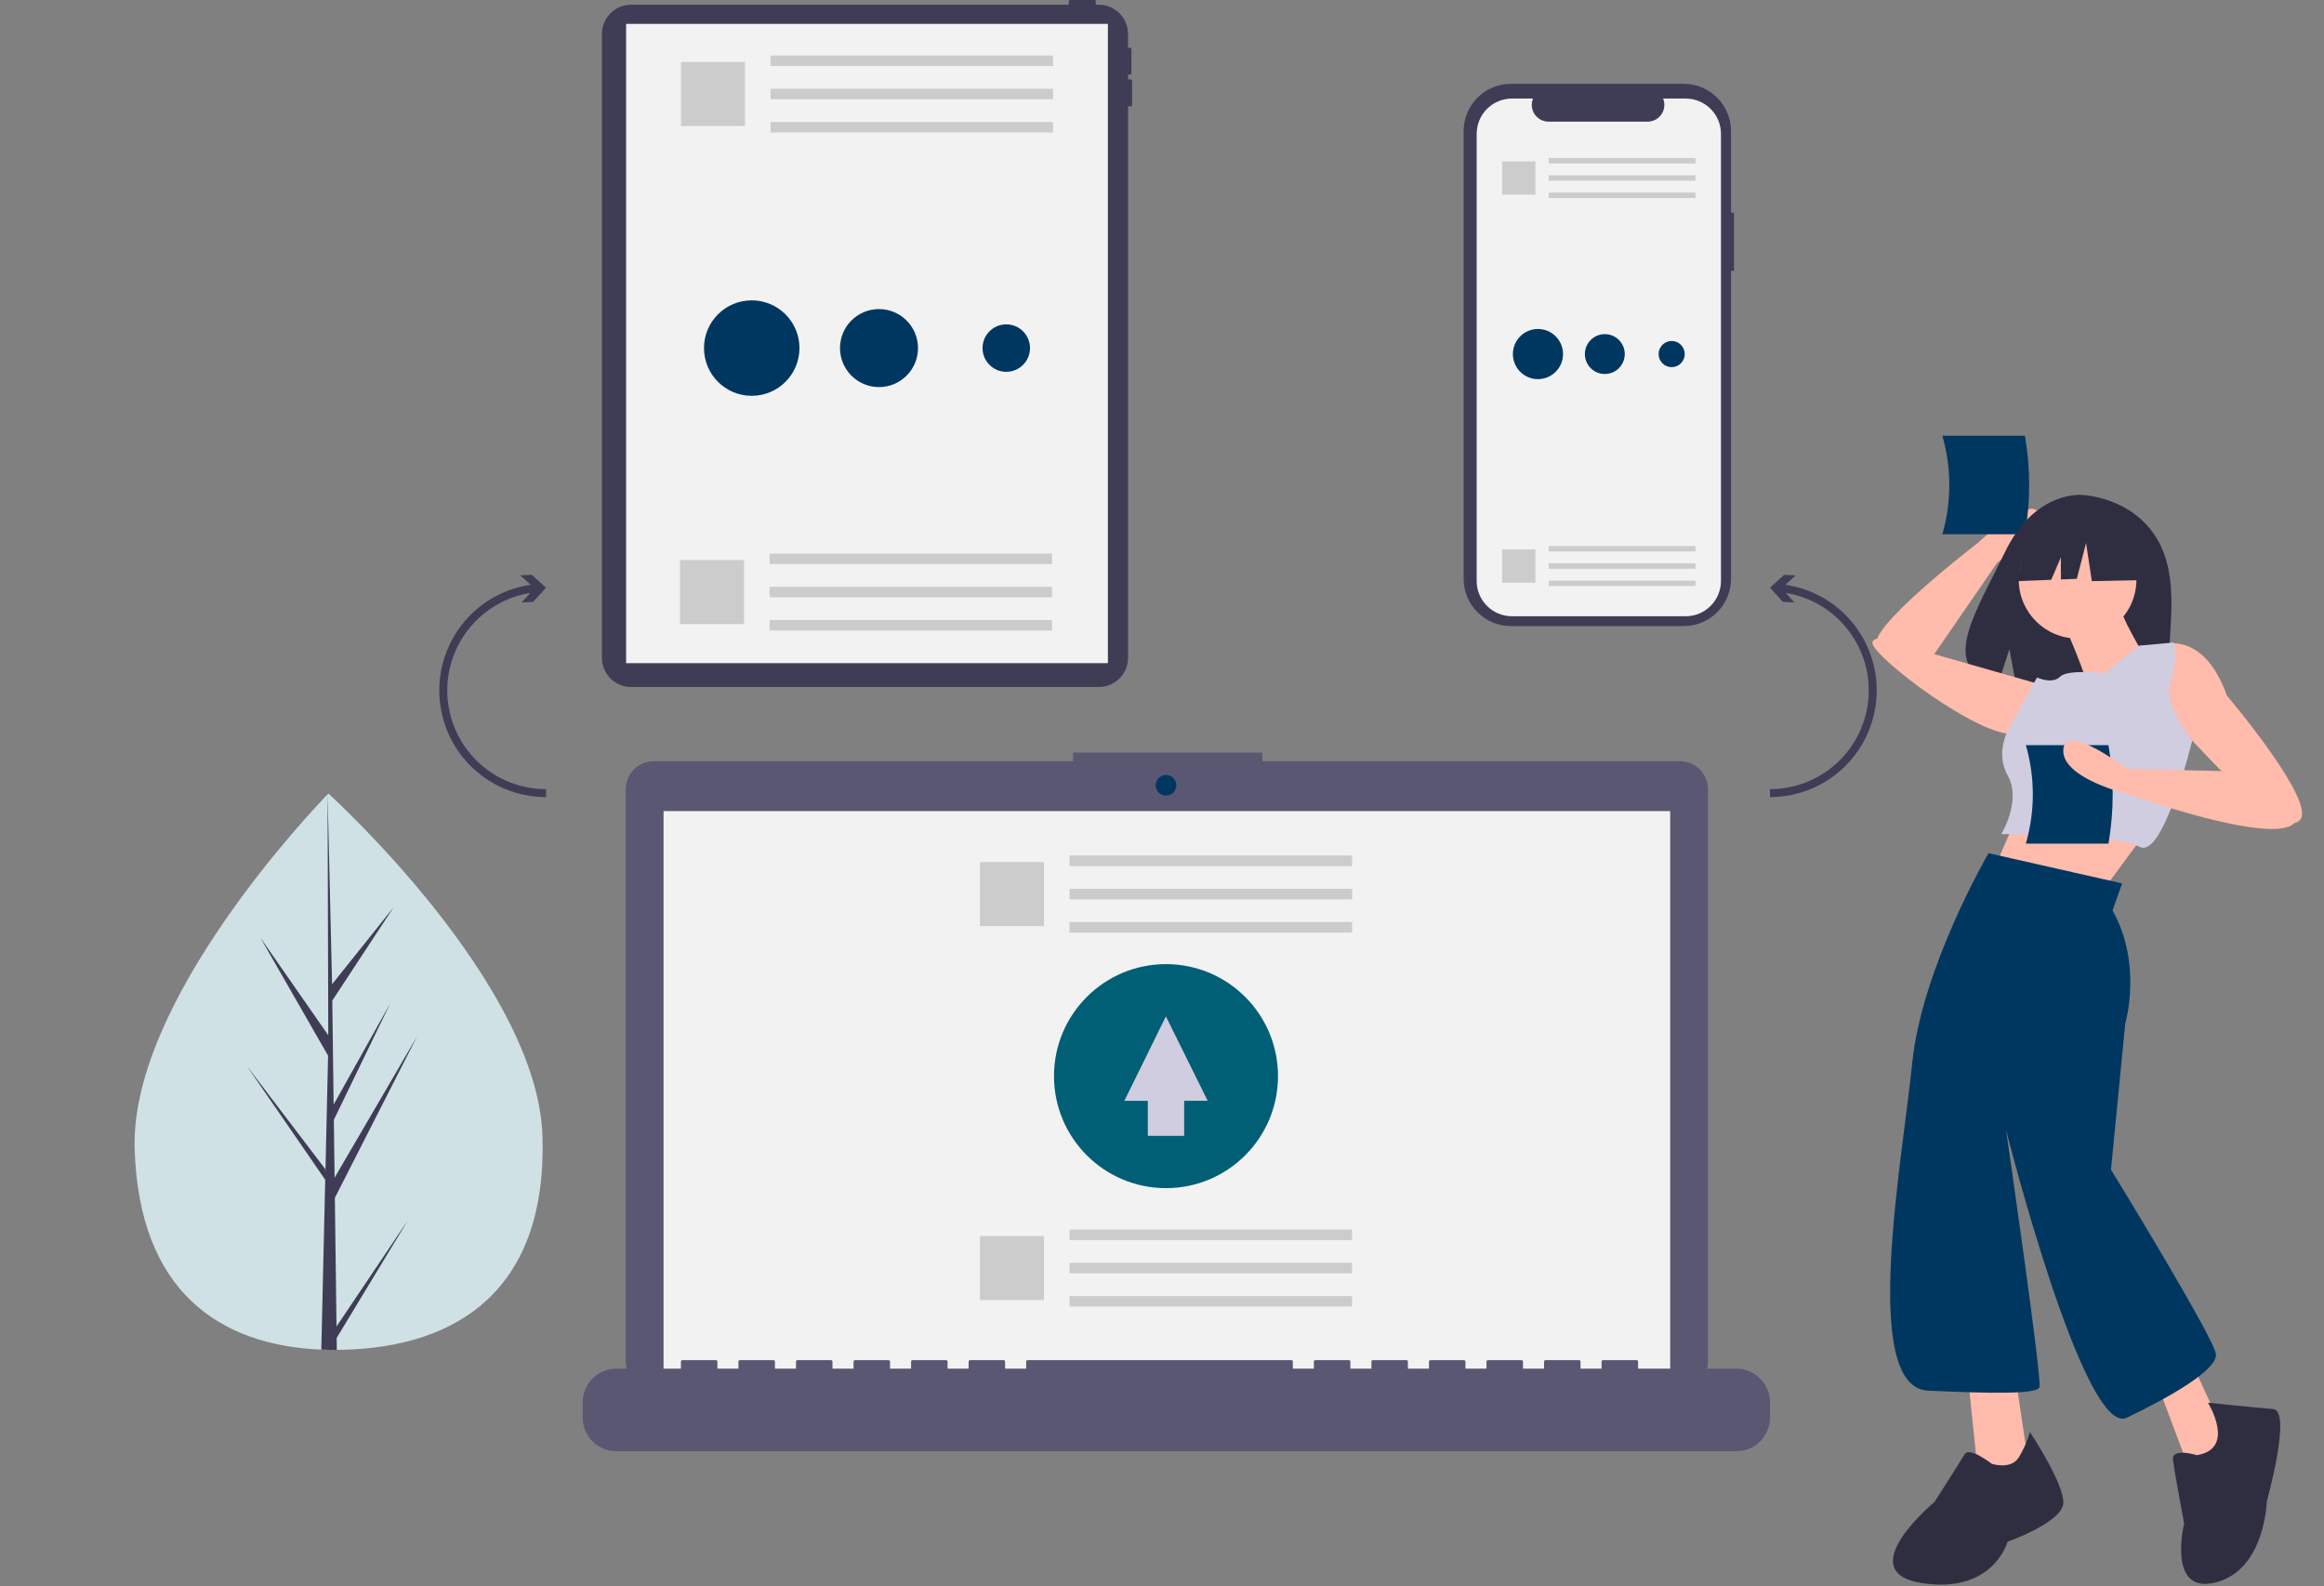 <svg width="1162" height="793" viewBox="0 0 1162 793" fill="none" xmlns="http://www.w3.org/2000/svg">
<rect x="0" y="0" width="1162" height="793" fill="#808080" stroke="none"/>
<g clip-path="url(#clip0)">
<path d="M565.383 39.699H564.037V37.344H565.047C565.225 37.344 565.396 37.273 565.522 37.147C565.649 37.021 565.72 36.85 565.72 36.671V24.56C565.72 24.381 565.649 24.21 565.522 24.084C565.396 23.958 565.225 23.887 565.047 23.887H564.037V17.009C564.037 15.084 563.658 13.179 562.922 11.401C562.186 9.623 561.106 8.008 559.745 6.647C558.385 5.286 556.769 4.207 554.992 3.47C553.214 2.734 551.308 2.355 549.384 2.355H547.888V0.673C547.888 0.494 547.818 0.323 547.691 0.197C547.565 0.071 547.394 0 547.216 0H535.104C534.925 0 534.754 0.071 534.628 0.197C534.502 0.323 534.431 0.494 534.431 0.673V2.355H315.599C313.674 2.355 311.769 2.734 309.991 3.47C308.213 4.207 306.598 5.286 305.237 6.647C303.876 8.008 302.797 9.623 302.061 11.401C301.324 13.179 300.945 15.084 300.945 17.009V328.846C300.945 330.771 301.324 332.676 302.061 334.454C302.797 336.232 303.876 337.847 305.237 339.208C306.598 340.569 308.213 341.648 309.991 342.385C311.769 343.121 313.674 343.5 315.599 343.5H549.384C551.308 343.5 553.214 343.121 554.992 342.385C556.769 341.648 558.385 340.569 559.745 339.208C561.106 337.847 562.186 336.232 562.922 334.454C563.658 332.676 564.037 330.771 564.037 328.846V53.157H565.383C565.562 53.157 565.733 53.086 565.859 52.96C565.985 52.833 566.056 52.662 566.056 52.484V40.372C566.056 40.194 565.985 40.023 565.859 39.896C565.733 39.77 565.562 39.699 565.383 39.699Z" fill="#3F3D56"/>
<path d="M553.945 11.94H313.055V331.56H553.945V11.94Z" fill="#F2F2F2"/>
<path d="M271.253 568.247C273.495 645.041 228.625 673.184 172.314 674.829C171.006 674.867 169.704 674.89 168.408 674.899C165.796 674.919 163.21 674.875 160.65 674.768C109.722 672.654 69.41 645.621 67.325 574.203C65.166 500.294 156.903 404.264 163.785 397.161C163.792 397.161 163.792 397.161 163.798 397.154C164.059 396.883 164.193 396.748 164.193 396.748C164.193 396.748 269.01 491.46 271.253 568.247Z" fill="#CFE1E5"/>
<path d="M168.26 663.19L204.031 609.996L168.333 668.913L168.408 674.899C165.796 674.919 163.21 674.875 160.65 674.768L162.424 597.826L162.375 597.232L162.441 597.118L162.611 589.847L123.438 532.973L162.564 584.406L162.703 585.942L164.043 527.809L130.208 468.843L164.14 517.597L163.785 397.161L163.786 396.76L163.798 397.154L166.044 492.074L196.88 453.518L166.145 500.251L166.818 552.25L195.193 501.501L166.922 559.895L167.296 588.808L208.563 518.116L167.422 598.895L168.26 663.19Z" fill="#3F3D56"/>
<path d="M866.999 106.332H865.51V65.525C865.51 62.423 864.899 59.352 863.712 56.486C862.525 53.621 860.785 51.017 858.592 48.824C856.399 46.631 853.795 44.891 850.93 43.704C848.064 42.517 844.993 41.906 841.891 41.906H755.435C752.333 41.906 749.262 42.517 746.396 43.704C743.531 44.891 740.927 46.631 738.734 48.824C736.541 51.017 734.801 53.621 733.614 56.486C732.427 59.352 731.816 62.423 731.816 65.525V289.398C731.816 292.5 732.427 295.571 733.614 298.437C734.801 301.302 736.541 303.906 738.734 306.099C740.927 308.292 743.531 310.032 746.396 311.219C749.262 312.406 752.333 313.017 755.435 313.017H841.891C844.993 313.017 848.064 312.406 850.93 311.219C853.795 310.032 856.399 308.292 858.592 306.099C860.785 303.906 862.525 301.302 863.712 298.437C864.899 295.571 865.51 292.5 865.51 289.398V135.38H866.999V106.332Z" fill="#3F3D56"/>
<path d="M860.48 66.913V290.46C860.481 295.138 858.624 299.625 855.316 302.933C852.009 306.241 847.523 308.1 842.845 308.101H755.971C751.293 308.1 746.807 306.241 743.5 302.933C740.193 299.625 738.335 295.138 738.336 290.46V66.913C738.336 62.236 740.195 57.75 743.502 54.443C746.809 51.136 751.294 49.278 755.971 49.277H766.511C765.992 50.55 765.795 51.93 765.935 53.297C766.075 54.663 766.55 55.975 767.316 57.115C768.083 58.255 769.118 59.19 770.331 59.836C771.543 60.481 772.896 60.819 774.27 60.819H823.801C825.175 60.819 826.528 60.481 827.74 59.836C828.953 59.19 829.988 58.255 830.755 57.115C831.521 55.975 831.996 54.664 832.136 53.297C832.276 51.93 832.079 50.55 831.56 49.277H842.845C847.522 49.278 852.007 51.136 855.314 54.443C858.622 57.75 860.48 62.236 860.48 66.913V66.913Z" fill="#F2F2F2"/>
<path d="M847.744 79H774.348V81.727H847.744V79Z" fill="#CCCCCC"/>
<path d="M847.744 87.637H774.348V90.364H847.744V87.637Z" fill="#CCCCCC"/>
<path d="M847.744 96.272H774.348V99H847.744V96.272Z" fill="#CCCCCC"/>
<path d="M767.701 80.686H751.072V97.314H767.701V80.686Z" fill="#CCCCCC"/>
<path d="M847.744 273H774.348V275.727H847.744V273Z" fill="#CCCCCC"/>
<path d="M847.744 281.637H774.348V284.364H847.744V281.637Z" fill="#CCCCCC"/>
<path d="M847.744 290.272H774.348V293H847.744V290.272Z" fill="#CCCCCC"/>
<path d="M767.701 274.686H751.072V291.315H767.701V274.686Z" fill="#CCCCCC"/>
<path d="M839.908 380.568H631.186V376.266H536.544V380.568H326.962C325.108 380.568 323.272 380.933 321.559 381.642C319.846 382.352 318.29 383.392 316.979 384.703C315.668 386.014 314.628 387.57 313.918 389.283C313.209 390.996 312.844 392.832 312.844 394.686V680.49C312.844 684.234 314.331 687.825 316.979 690.473C319.627 693.121 323.218 694.608 326.962 694.608H839.908C843.652 694.608 847.243 693.121 849.891 690.473C852.539 687.825 854.026 684.234 854.026 680.49V394.686C854.026 392.832 853.661 390.996 852.951 389.283C852.242 387.57 851.202 386.014 849.891 384.703C848.58 383.392 847.023 382.352 845.31 381.642C843.597 380.933 841.762 380.568 839.908 380.568V380.568Z" fill="#5A5773"/>
<path d="M835.097 405.52H331.771V689.447H835.097V405.52Z" fill="#F2F2F2"/>
<path d="M583.004 397.776C585.855 397.776 588.166 395.465 588.166 392.613C588.166 389.762 585.855 387.451 583.004 387.451C580.153 387.451 577.842 389.762 577.842 392.613C577.842 395.465 580.153 397.776 583.004 397.776Z" fill="#003760"/>
<path d="M868.158 684.284H819.037V680.745C819.037 680.653 819.019 680.561 818.983 680.476C818.948 680.391 818.896 680.314 818.831 680.249C818.766 680.183 818.689 680.132 818.604 680.096C818.518 680.061 818.427 680.043 818.335 680.043H801.493C801.401 680.043 801.31 680.061 801.225 680.096C801.14 680.132 801.062 680.183 800.997 680.249C800.932 680.314 800.88 680.391 800.845 680.476C800.81 680.561 800.792 680.653 800.792 680.745V684.284H790.266V680.745C790.266 680.653 790.248 680.561 790.212 680.476C790.177 680.391 790.125 680.314 790.06 680.249C789.995 680.183 789.918 680.132 789.833 680.096C789.747 680.061 789.656 680.043 789.564 680.043H772.723C772.63 680.043 772.539 680.061 772.454 680.096C772.369 680.132 772.291 680.183 772.226 680.249C772.161 680.314 772.109 680.391 772.074 680.476C772.039 680.561 772.021 680.653 772.021 680.745V684.284H761.495V680.745C761.495 680.653 761.477 680.561 761.441 680.476C761.406 680.391 761.354 680.314 761.289 680.249C761.224 680.183 761.147 680.132 761.062 680.096C760.976 680.061 760.885 680.043 760.793 680.043H743.951C743.859 680.043 743.768 680.061 743.683 680.096C743.598 680.132 743.52 680.183 743.455 680.249C743.39 680.314 743.338 680.391 743.303 680.476C743.268 680.561 743.25 680.653 743.25 680.745V684.284H732.724V680.745C732.724 680.653 732.706 680.561 732.67 680.476C732.635 680.391 732.583 680.314 732.518 680.249C732.453 680.183 732.376 680.132 732.291 680.096C732.205 680.061 732.114 680.043 732.022 680.043H715.18C715.088 680.043 714.997 680.061 714.912 680.096C714.827 680.132 714.749 680.183 714.684 680.249C714.619 680.314 714.567 680.391 714.532 680.476C714.497 680.561 714.479 680.653 714.479 680.745V684.284H703.953V680.745C703.953 680.653 703.935 680.561 703.899 680.476C703.864 680.391 703.812 680.314 703.747 680.249C703.682 680.183 703.605 680.132 703.52 680.096C703.434 680.061 703.343 680.043 703.251 680.043H686.409C686.317 680.043 686.226 680.061 686.141 680.096C686.056 680.132 685.978 680.183 685.913 680.249C685.848 680.314 685.796 680.391 685.761 680.476C685.726 680.561 685.708 680.653 685.708 680.745V684.284H675.182V680.745C675.182 680.653 675.164 680.561 675.128 680.476C675.093 680.391 675.041 680.314 674.976 680.249C674.911 680.183 674.834 680.132 674.748 680.096C674.663 680.061 674.572 680.043 674.48 680.043H657.638C657.546 680.043 657.455 680.061 657.37 680.096C657.285 680.132 657.207 680.183 657.142 680.249C657.077 680.314 657.025 680.391 656.99 680.476C656.955 680.561 656.937 680.653 656.937 680.745V684.284H646.411V680.745C646.411 680.653 646.392 680.561 646.357 680.476C646.322 680.391 646.27 680.314 646.205 680.249C646.14 680.183 646.063 680.132 645.977 680.096C645.892 680.061 645.801 680.043 645.709 680.043H513.783C513.691 680.043 513.6 680.061 513.515 680.096C513.429 680.132 513.352 680.183 513.287 680.249C513.222 680.314 513.17 680.391 513.135 680.476C513.1 680.561 513.081 680.653 513.081 680.745V684.284H502.555V680.745C502.555 680.653 502.537 680.561 502.502 680.476C502.467 680.391 502.415 680.314 502.35 680.249C502.285 680.183 502.207 680.132 502.122 680.096C502.037 680.061 501.946 680.043 501.854 680.043H485.012C484.92 680.043 484.829 680.061 484.744 680.096C484.658 680.132 484.581 680.183 484.516 680.249C484.451 680.314 484.399 680.391 484.364 680.476C484.329 680.561 484.31 680.653 484.31 680.745V684.284H473.784V680.745C473.784 680.653 473.766 680.561 473.731 680.476C473.696 680.391 473.644 680.314 473.579 680.249C473.514 680.183 473.436 680.132 473.351 680.096C473.266 680.061 473.175 680.043 473.083 680.043H456.241C456.149 680.043 456.058 680.061 455.973 680.096C455.887 680.132 455.81 680.183 455.745 680.249C455.68 680.314 455.628 680.391 455.593 680.476C455.558 680.561 455.539 680.653 455.539 680.745V684.284H445.013V680.745C445.013 680.653 444.995 680.561 444.96 680.476C444.925 680.391 444.873 680.314 444.808 680.249C444.743 680.183 444.665 680.132 444.58 680.096C444.495 680.061 444.404 680.043 444.312 680.043H427.47C427.378 680.043 427.287 680.061 427.202 680.096C427.116 680.132 427.039 680.183 426.974 680.249C426.909 680.314 426.857 680.391 426.822 680.476C426.786 680.561 426.768 680.653 426.768 680.745V684.284H416.242V680.745C416.242 680.653 416.224 680.561 416.189 680.476C416.154 680.391 416.102 680.314 416.037 680.249C415.972 680.183 415.894 680.132 415.809 680.096C415.724 680.061 415.633 680.043 415.541 680.043H398.699C398.607 680.043 398.516 680.061 398.43 680.096C398.345 680.132 398.268 680.183 398.203 680.249C398.138 680.314 398.086 680.391 398.051 680.476C398.015 680.561 397.997 680.653 397.997 680.745V684.284H387.471V680.745C387.471 680.653 387.453 680.561 387.418 680.476C387.383 680.391 387.331 680.314 387.266 680.249C387.201 680.183 387.123 680.132 387.038 680.096C386.953 680.061 386.862 680.043 386.77 680.043H369.928C369.836 680.043 369.745 680.061 369.659 680.096C369.574 680.132 369.497 680.183 369.432 680.249C369.367 680.314 369.315 680.391 369.28 680.476C369.244 680.561 369.226 680.653 369.226 680.745V684.284H358.7V680.745C358.7 680.653 358.682 680.561 358.647 680.476C358.612 680.391 358.56 680.314 358.495 680.249C358.43 680.183 358.352 680.132 358.267 680.096C358.182 680.061 358.091 680.043 357.999 680.043H341.157C341.065 680.043 340.974 680.061 340.888 680.096C340.803 680.132 340.726 680.183 340.661 680.249C340.596 680.314 340.544 680.391 340.509 680.476C340.473 680.561 340.455 680.653 340.455 680.745V684.284H308.176C303.709 684.284 299.425 686.058 296.267 689.217C293.108 692.375 291.334 696.659 291.334 701.125V708.741C291.334 713.208 293.108 717.491 296.267 720.65C299.425 723.808 303.709 725.582 308.176 725.582H868.158C872.625 725.582 876.908 723.808 880.067 720.65C883.225 717.491 885 713.208 885 708.741V701.125C885 698.914 884.564 696.724 883.718 694.68C882.871 692.637 881.631 690.781 880.067 689.217C878.503 687.653 876.646 686.412 874.603 685.566C872.56 684.719 870.37 684.284 868.158 684.284V684.284Z" fill="#5A5773"/>
<path d="M676.029 427.757H534.789V433.005H676.029V427.757Z" fill="#E6E6E6"/>
<path d="M676.029 444.376H534.789V449.624H676.029V444.376Z" fill="#E6E6E6"/>
<path d="M676.029 460.995H534.789V466.243H676.029V460.995Z" fill="#E6E6E6"/>
<path d="M676.029 427.757H534.789V433.005H676.029V427.757Z" fill="#CCCCCC"/>
<path d="M676.029 444.376H534.789V449.624H676.029V444.376Z" fill="#CCCCCC"/>
<path d="M676.029 460.995H534.789V466.243H676.029V460.995Z" fill="#CCCCCC"/>
<path d="M522 431H490V463H522V431Z" fill="#CCCCCC"/>
<path d="M676.029 614.757H534.789V620.005H676.029V614.757Z" fill="#CCCCCC"/>
<path d="M676.029 631.376H534.789V636.624H676.029V631.376Z" fill="#CCCCCC"/>
<path d="M676.029 647.995H534.789V653.243H676.029V647.995Z" fill="#CCCCCC"/>
<path d="M522 618H490V650H522V618Z" fill="#CCCCCC"/>
<path d="M924.273 309.047C915.976 300.01 904.81 294.118 892.667 292.369L897.865 287.673L892.115 287.383L885 293.813L891.431 300.928L897.181 301.218L892.872 296.454C905.122 298.432 916.177 304.951 923.837 314.712C931.496 324.474 935.198 336.763 934.206 349.131C933.213 361.499 927.598 373.04 918.48 381.455C909.362 389.87 897.408 394.542 885 394.541V398.541C895.365 398.541 905.506 395.522 914.184 389.854C922.861 384.185 929.701 376.112 933.866 366.621C938.031 357.129 939.342 346.63 937.638 336.406C935.934 326.182 931.29 316.676 924.273 309.047V309.047Z" fill="#3F3D56"/>
<path d="M233.728 309.047C242.024 300.01 253.19 294.118 265.333 292.369L260.135 287.673L265.886 287.383L273 293.813L266.57 300.928L260.819 301.218L265.128 296.454C252.879 298.432 241.823 304.951 234.164 314.712C226.504 324.474 222.802 336.763 223.795 349.131C224.787 361.499 230.402 373.04 239.52 381.455C248.639 389.87 260.592 394.542 273 394.541V398.541C262.635 398.541 252.494 395.522 243.817 389.854C235.139 384.185 228.3 376.112 224.135 366.621C219.97 357.129 218.659 346.63 220.362 336.406C222.066 326.182 226.71 316.676 233.728 309.047V309.047Z" fill="#3F3D56"/>
<path d="M526.514 27.757H385.273V33.005H526.514V27.757Z" fill="#CCCCCC"/>
<path d="M526.514 44.376H385.273V49.624H526.514V44.376Z" fill="#CCCCCC"/>
<path d="M526.514 60.995H385.273V66.243H526.514V60.995Z" fill="#CCCCCC"/>
<path d="M372.486 31H340.486V63H372.486V31Z" fill="#CCCCCC"/>
<path d="M526.029 276.757H384.789V282.005H526.029V276.757Z" fill="#CCCCCC"/>
<path d="M526.029 293.376H384.789V298.624H526.029V293.376Z" fill="#CCCCCC"/>
<path d="M526.029 309.995H384.789V315.243H526.029V309.995Z" fill="#CCCCCC"/>
<path d="M372 280H340V312H372V280Z" fill="#CCCCCC"/>
<path d="M966.532 327.922L998.426 281.616C998.426 281.616 1026.2 259.347 1018.24 255.011C1010.28 250.675 989.439 271.004 989.439 271.004C989.439 271.004 929.315 317.097 939.229 323.53C949.144 329.963 966.532 327.922 966.532 327.922Z" fill="#FFBBAB"/>
<path d="M971.168 267.112H1012.47C1015.29 250.817 1015.29 234.16 1012.47 217.865H971.168C975.821 233.951 975.821 251.026 971.168 267.112V267.112Z" fill="#003760"/>
<path d="M1078.55 269.461C1066.14 248.488 1041.58 247.511 1041.58 247.511C1041.58 247.511 1017.65 244.451 1002.3 276.393C987.996 306.165 968.249 334.911 999.124 341.881L1004.7 324.523L1008.16 343.173C1012.55 343.489 1016.96 343.565 1021.37 343.399C1054.43 342.331 1085.92 343.711 1084.91 331.846C1083.56 316.073 1090.5 289.641 1078.55 269.461Z" fill="#2F2E41"/>
<path d="M1012.56 398.741L996.656 435.312L1052.31 444.057C1052.31 444.057 1078.54 408.281 1080.93 405.896L1012.56 398.741Z" fill="#FFBBAB"/>
<path d="M1038.79 319.24C1055.04 319.24 1068.21 306.07 1068.21 289.825C1068.21 273.579 1055.04 260.409 1038.79 260.409C1022.55 260.409 1009.38 273.579 1009.38 289.825C1009.38 306.07 1022.55 319.24 1038.79 319.24Z" fill="#FFBBAB"/>
<path d="M1031.64 311.29C1031.64 311.29 1045.15 341.5 1043.56 344.68C1041.97 347.86 1072.18 327.985 1072.18 327.985C1072.18 327.985 1059.46 306.52 1060.26 303.34L1031.64 311.29Z" fill="#FFBBAB"/>
<path d="M1076.16 324.01C1076.16 324.01 1100.01 310.495 1113.52 347.86C1113.52 347.86 1158.04 400.331 1150.09 409.871C1142.14 419.411 1111.93 386.816 1111.93 386.816L1092.85 366.941C1092.85 366.941 1065.82 359.786 1068.21 344.68C1070.59 329.575 1076.16 324.01 1076.16 324.01Z" fill="#FFBBAB"/>
<path d="M1020.51 342.295L964.857 326.395C964.857 326.395 935.442 314.47 936.237 321.625C937.032 328.78 990.297 369.326 1007.79 366.941C1025.28 364.556 1020.51 342.295 1020.51 342.295Z" fill="#FFBBAB"/>
<path d="M1052.31 336.73C1052.31 336.73 1034.02 334.345 1030.05 338.32C1026.07 342.295 1018.52 338.718 1018.52 338.718L1005.8 361.773C1005.8 361.773 996.656 374.891 1003.81 387.611C1010.97 400.331 1000.63 417.026 1000.63 417.026C1000.63 417.026 1057.87 417.026 1069.8 423.386C1081.72 429.746 1096.09 370.318 1096.09 370.318C1096.09 370.318 1081.32 352.233 1085.3 341.103C1089.27 329.973 1086.89 321.228 1086.89 321.228L1069.4 322.818L1052.31 336.73Z" fill="#D0CDE1"/>
<path d="M983.936 688.124L990.297 749.34L1014.94 736.62L1006.99 683.354L983.936 688.124Z" fill="#FFBBAB"/>
<path d="M1076.95 687.329L1097.65 742.67L1117.52 728.36L1092.85 674.609L1076.95 687.329Z" fill="#FFBBAB"/>
<path d="M1014.94 715.949C1013.69 720.429 1011.82 724.711 1009.38 728.669C1005.4 735.029 995.861 731.849 995.861 731.849C995.861 731.849 984.73 723.104 982.345 727.079C979.96 731.054 967.24 750.93 967.24 750.93C967.24 750.93 925.105 785.91 960.88 791.475C996.656 797.04 1003.81 770.805 1003.81 770.805C1003.81 770.805 1030.84 761.265 1031.64 751.725C1032.43 742.184 1014.94 715.949 1014.94 715.949Z" fill="#2F2E41"/>
<path d="M1098.42 727.54C1098.42 727.54 1085.7 723.565 1086.49 729.925C1087.29 736.285 1092.06 761.725 1092.06 761.725C1092.06 761.725 1083.31 797.501 1107.96 791.141C1132.6 784.781 1133.4 750.595 1133.4 750.595C1133.4 750.595 1146.12 705.28 1136.58 704.485C1127.04 703.69 1103.98 701.305 1103.98 701.305C1103.98 701.305 1118.29 724.36 1098.42 727.54Z" fill="#2F2E41"/>
<path d="M1073.07 267.439L1048.8 254.731L1015.3 259.93L1008.37 290.545L1025.62 289.881L1030.44 278.634V289.696L1038.41 289.389L1043.03 271.483L1045.92 290.545L1074.22 289.967L1073.07 267.439Z" fill="#2F2E41"/>
<path d="M1061.05 441.672L994.271 426.566C994.271 426.566 960.881 483.807 956.11 531.508C951.34 579.208 929.875 693.689 964.061 695.279C998.246 696.869 1018.12 696.869 1019.71 693.689C1021.3 690.509 1003.02 564.898 1003.02 564.898C1003.02 564.898 1041.97 719.13 1063.44 708.795C1084.9 698.459 1108.75 684.944 1107.96 676.994C1107.16 669.044 1055.49 584.773 1055.49 584.773L1062.64 511.632C1062.64 511.632 1071.39 482.217 1056.28 455.187L1061.05 441.672Z" fill="#003760"/>
<path d="M1012.92 421.796H1054.23C1057.05 405.502 1057.05 388.844 1054.23 372.55H1012.92C1017.58 388.636 1017.58 405.711 1012.92 421.796Z" fill="#003760"/>
<path d="M1133.4 386.021L1063.44 384.431C1063.44 384.431 1032.43 360.581 1031.64 374.891C1030.84 389.201 1064.23 397.151 1064.23 397.151C1064.23 397.151 1136.01 422.91 1147.03 411.62L1133.4 386.021Z" fill="#FFBBAB"/>
<path d="M375.864 197.895C389.043 197.895 399.727 187.211 399.727 174.032C399.727 160.852 389.043 150.168 375.864 150.168C362.684 150.168 352 160.852 352 174.032C352 187.211 362.684 197.895 375.864 197.895Z" fill="#003760"/>
<path d="M439.5 193.531C450.27 193.531 459 184.801 459 174.031C459 163.262 450.27 154.531 439.5 154.531C428.73 154.531 420 163.262 420 174.031C420 184.801 428.73 193.531 439.5 193.531Z" fill="#003760"/>
<path d="M503.137 185.895C509.689 185.895 515.001 180.584 515.001 174.032C515.001 167.479 509.689 162.168 503.137 162.168C496.585 162.168 491.273 167.479 491.273 174.032C491.273 180.584 496.585 185.895 503.137 185.895Z" fill="#003760"/>
<path d="M768.978 189.556C775.902 189.556 781.514 183.944 781.514 177.02C781.514 170.096 775.902 164.483 768.978 164.483C762.054 164.483 756.441 170.096 756.441 177.02C756.441 183.944 762.054 189.556 768.978 189.556Z" fill="#003760"/>
<path d="M802.409 186.987C807.913 186.987 812.376 182.525 812.376 177.02C812.376 171.515 807.913 167.053 802.409 167.053C796.904 167.053 792.441 171.515 792.441 177.02C792.441 182.525 796.904 186.987 802.409 186.987Z" fill="#003760"/>
<path d="M835.839 183.556C839.449 183.556 842.376 180.63 842.376 177.02C842.376 173.41 839.449 170.483 835.839 170.483C832.229 170.483 829.303 173.41 829.303 177.02C829.303 180.63 832.229 183.556 835.839 183.556Z" fill="#003760"/>
<path d="M583 594.031C613.928 594.031 639 568.959 639 538.031C639 507.103 613.928 482.031 583 482.031C552.072 482.031 527 507.103 527 538.031C527 568.959 552.072 594.031 583 594.031Z" fill="#005F75"/>
<path d="M603.834 550.347L582.946 508.159L562.166 550.401L573.908 550.386V567.904H592.083V550.362L603.834 550.347Z" fill="#D0CDE1"/>
</g>
<defs>
<clipPath id="clip0">
<rect width="1161.52" height="792.25" fill="white"/>
</clipPath>
</defs>
</svg>

